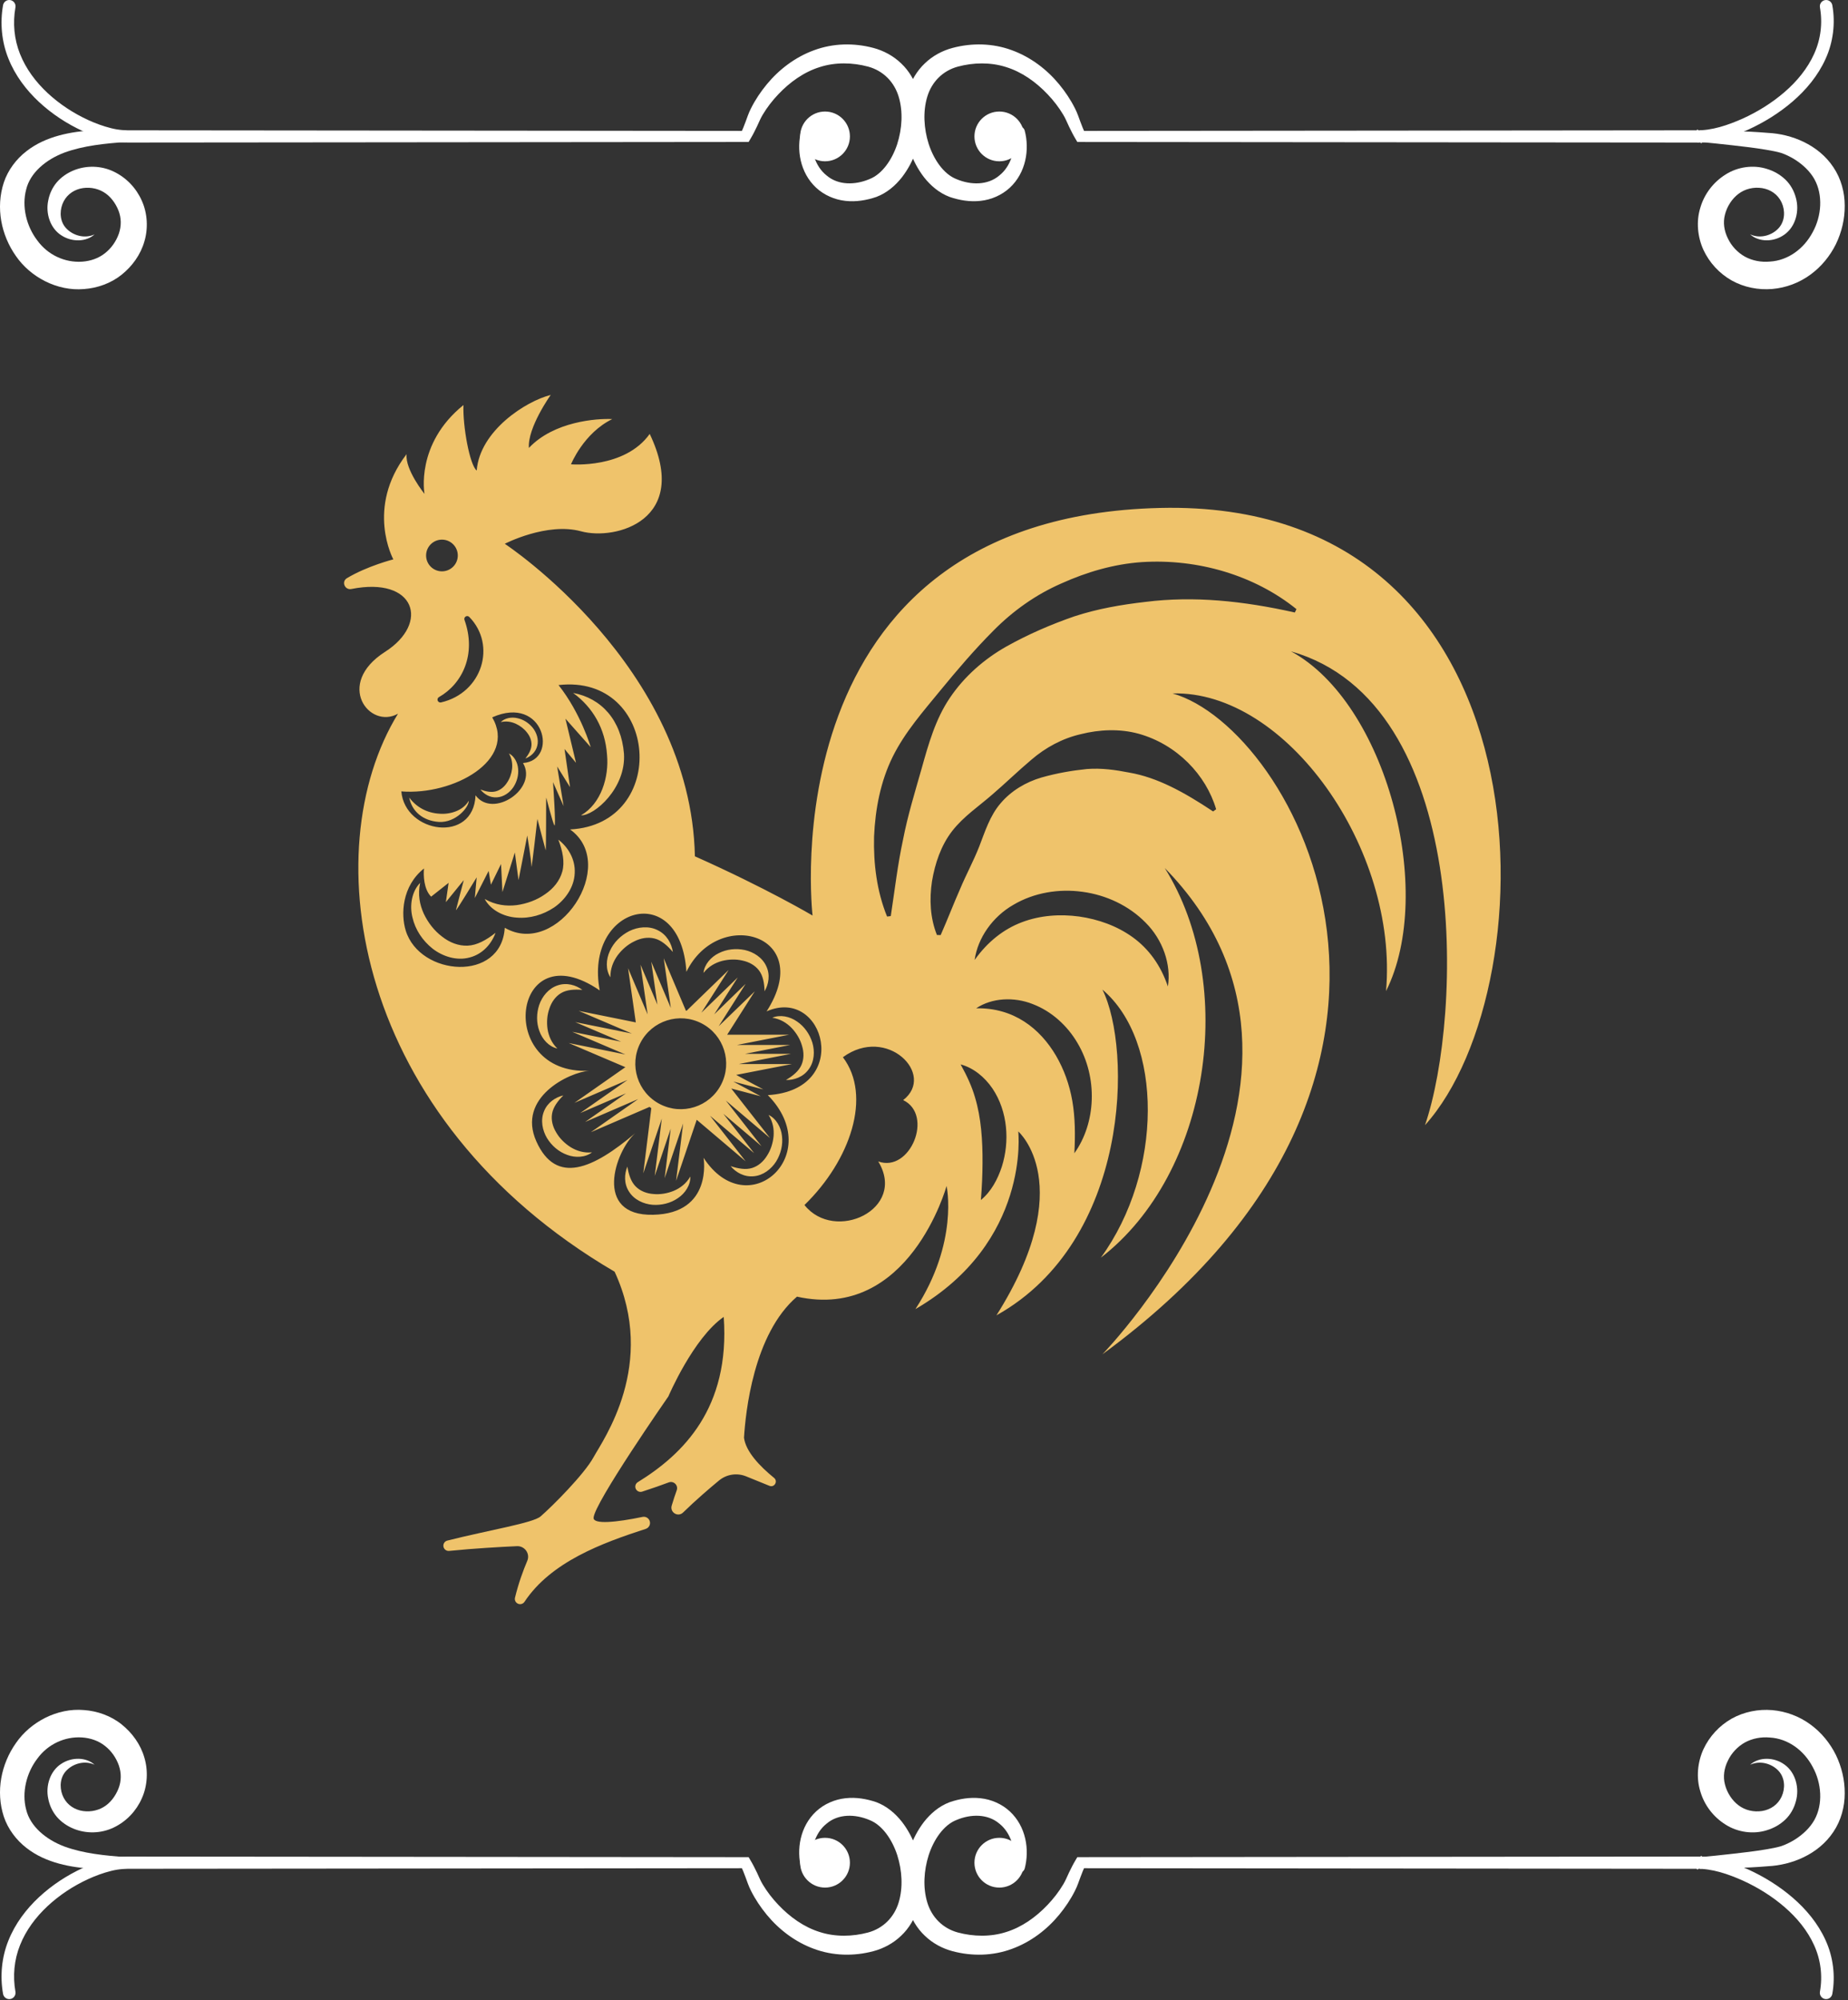 <svg width="280" height="303" viewBox="0 0 280 303" fill="none" xmlns="http://www.w3.org/2000/svg">
<rect x="0" y="0" width="280" height="303" fill="#333333" stroke="none"/>
<path d="M128.775 20.664C128.775 22.745 127.087 24.433 125.005 24.433C122.924 24.433 121.236 22.745 121.236 20.664C121.236 18.582 122.924 16.895 125.005 16.895C127.087 16.895 128.775 18.582 128.775 20.664Z" fill="white"/>
<path d="M123.049 20.101C122.716 22.599 123.473 25.204 125.267 26.6C127.001 28.066 129.538 28.066 131.754 27.125C133.701 26.36 135.191 24.128 135.944 21.819C136.69 19.477 136.84 16.881 136.162 14.644C135.484 12.398 133.81 10.707 131.524 10.089C129.171 9.46 126.567 9.402 124.214 10.159C121.836 10.897 119.696 12.413 117.918 14.295C117.026 15.232 116.215 16.28 115.561 17.381C115.399 17.661 115.256 17.92 115.132 18.198L114.693 19.157C114.378 19.804 114.09 20.401 113.674 21.088L113.669 21.098L113.428 21.505H112.95L51.26 21.564L20.415 21.592C19.769 21.587 19.154 21.612 18.412 21.559C17.706 21.503 17.034 21.368 16.369 21.217C15.05 20.888 13.788 20.426 12.573 19.871C10.148 18.758 7.894 17.284 5.926 15.46C3.967 13.638 2.293 11.428 1.277 8.875C0.247 6.333 -0.015 3.477 0.463 0.786C0.555 0.268 1.049 -0.077 1.567 0.015C2.085 0.107 2.43 0.603 2.338 1.121C1.919 3.492 2.139 5.944 3.035 8.177C3.919 10.414 5.412 12.412 7.207 14.086C9.007 15.762 11.107 17.144 13.351 18.177C14.472 18.691 15.635 19.117 16.81 19.412C18.018 19.724 19.07 19.769 20.416 19.742L51.261 19.771L112.952 19.829L112.233 20.236C112.483 19.715 112.744 19.045 112.974 18.427L113.324 17.473C113.455 17.111 113.619 16.752 113.781 16.424C114.445 15.101 115.256 13.896 116.186 12.767C118.043 10.52 120.487 8.649 123.346 7.608C126.215 6.546 129.367 6.472 132.33 7.26C133.856 7.664 135.352 8.453 136.539 9.603C137.747 10.736 138.578 12.2 139.076 13.705C140.066 16.749 139.815 19.926 138.825 22.796C138.327 24.235 137.613 25.614 136.651 26.863C135.677 28.095 134.407 29.218 132.775 29.833C131.308 30.332 129.716 30.614 128.089 30.428C126.47 30.255 124.864 29.556 123.659 28.438C121.204 26.157 120.646 22.631 121.405 19.782C121.521 19.333 121.978 19.063 122.427 19.179C122.84 19.285 123.101 19.688 123.049 20.101Z" fill="white"/>
<path d="M19.166 21.504C15.91 21.73 12.639 22.062 9.768 23.111C6.95 24.169 4.567 26.177 3.964 28.709C3.273 31.275 4.003 34.271 5.647 36.415C7.249 38.63 9.843 39.81 12.436 39.638C13.716 39.547 14.916 39.137 15.881 38.374C16.865 37.617 17.613 36.534 18.01 35.388C18.402 34.23 18.399 33.036 17.946 31.88C17.494 30.747 16.708 29.679 15.66 29.076C14.645 28.478 13.336 28.28 12.119 28.58C10.909 28.897 9.922 29.7 9.451 30.938C8.997 32.146 9.099 33.663 10.094 34.65C11.063 35.647 12.789 36.214 14.329 35.505C13.062 36.663 10.887 36.698 9.297 35.651C7.606 34.583 6.888 32.324 7.307 30.377C7.492 29.388 7.924 28.421 8.616 27.603C9.307 26.802 10.197 26.203 11.155 25.811C13.066 25.029 15.318 25.069 17.241 25.999C19.143 26.911 20.646 28.496 21.482 30.397C22.344 32.284 22.476 34.593 21.873 36.587C21.29 38.604 20.031 40.331 18.424 41.619C16.798 42.924 14.733 43.645 12.726 43.787C8.673 44.139 4.614 41.987 2.409 38.78C0.168 35.602 -0.662 31.463 0.572 27.662C1.2 25.758 2.487 24.078 3.986 22.92C5.489 21.737 7.214 20.997 8.945 20.524C12.405 19.587 15.838 19.642 19.169 19.832V21.504H19.166Z" fill="white"/>
<path d="M147.643 20.664C147.643 22.745 149.33 24.433 151.412 24.433C153.493 24.433 155.181 22.745 155.181 20.664C155.181 18.582 153.493 16.895 151.412 16.895C149.33 16.895 147.643 18.582 147.643 20.664Z" fill="white"/>
<path d="M155.257 19.781C156.016 22.63 155.458 26.156 153.003 28.437C151.798 29.555 150.192 30.254 148.573 30.426C146.946 30.612 145.354 30.331 143.887 29.831C142.255 29.215 140.985 28.093 140.011 26.862C139.051 25.613 138.337 24.234 137.837 22.794C136.848 19.927 136.597 16.748 137.586 13.704C138.085 12.199 138.916 10.733 140.123 9.601C141.308 8.452 142.806 7.661 144.33 7.259C147.293 6.471 150.443 6.545 153.314 7.607C156.173 8.648 158.617 10.52 160.474 12.767C161.404 13.897 162.215 15.102 162.879 16.424C163.041 16.753 163.205 17.111 163.336 17.473L163.686 18.427C163.916 19.045 164.177 19.716 164.429 20.237L163.71 19.83L225.898 19.771L256.991 19.741C259.388 19.793 261.804 18.96 264.085 17.948C266.363 16.907 268.515 15.564 270.397 13.937C272.276 12.313 273.876 10.366 274.868 8.158C275.872 5.956 276.17 3.498 275.748 1.121C275.656 0.604 276.001 0.109 276.519 0.017C277.037 -0.075 277.531 0.268 277.623 0.788C278.113 3.518 277.751 6.424 276.593 8.938C275.45 11.463 273.662 13.604 271.627 15.36C269.584 17.118 267.291 18.541 264.856 19.649C262.428 20.716 259.808 21.641 256.991 21.594L225.898 21.566L163.71 21.507H163.232L162.991 21.1L162.986 21.09C162.57 20.403 162.284 19.806 161.967 19.159L161.528 18.201C161.404 17.921 161.261 17.661 161.099 17.383C160.447 16.282 159.634 15.234 158.743 14.297C156.964 12.415 154.823 10.899 152.444 10.161C150.093 9.405 147.487 9.462 145.134 10.091C142.848 10.709 141.174 12.4 140.497 14.646C139.818 16.883 139.969 19.479 140.715 21.82C141.466 24.13 142.955 26.362 144.903 27.127C147.118 28.067 149.656 28.068 151.39 26.602C153.183 25.206 153.941 22.602 153.607 20.103C153.545 19.643 153.869 19.221 154.328 19.159C154.756 19.102 155.149 19.379 155.257 19.781Z" fill="white"/>
<path d="M257.425 21.502C256.85 22.205 256.843 18.768 257.373 19.831L257.448 19.824L257.55 19.82L257.639 19.819L257.805 19.817L258.13 19.814L258.779 19.811L260.073 19.812L262.659 19.849C264.385 19.903 266.109 19.976 267.861 20.129C271.422 20.3 275.503 21.89 277.792 25.343C278.96 27.072 279.505 29.16 279.503 31.165C279.517 33.179 279.042 35.173 278.169 36.98C277.278 38.777 275.969 40.397 274.293 41.612C272.617 42.841 270.587 43.603 268.514 43.776C266.44 43.95 264.278 43.543 262.377 42.487C260.495 41.416 258.998 39.792 258.093 37.845C257.209 35.908 256.969 33.541 257.631 31.448C258.241 29.361 259.62 27.573 261.464 26.427C263.311 25.254 265.684 24.937 267.713 25.587C268.737 25.894 269.704 26.435 270.494 27.188C271.295 27.945 271.834 28.942 272.097 29.948C272.672 31.939 272.074 34.321 270.376 35.529C268.771 36.704 266.486 36.695 265.173 35.502C266.77 36.231 268.561 35.609 269.511 34.538C270.465 33.471 270.505 31.885 269.944 30.677C269.377 29.452 268.281 28.708 266.988 28.497C265.692 28.299 264.402 28.607 263.408 29.363C262.401 30.121 261.668 31.291 261.358 32.504C261.04 33.711 261.226 34.962 261.799 36.115C262.342 37.272 263.29 38.272 264.392 38.884C265.494 39.482 266.84 39.752 268.174 39.623C270.882 39.467 273.309 37.709 274.645 35.18C276.017 32.708 276.225 29.497 274.91 27.144C274.239 25.944 273.157 24.922 271.891 24.131C271.261 23.745 270.552 23.397 269.867 23.167C269.195 22.959 268.35 22.817 267.541 22.675C265.895 22.401 264.204 22.197 262.513 22.011L259.972 21.734L258.7 21.609L258.065 21.55L257.75 21.523L257.596 21.51L257.525 21.505C257.5 21.503 257.517 21.505 257.547 21.502L257.582 21.495C258.119 22.559 258.129 19.123 257.566 19.831L257.425 21.502Z" fill="white"/>
<path d="M89.699 174.559C88.696 175.341 87.181 175.411 85.937 174.939C84.665 174.486 83.594 173.564 82.879 172.4C82.187 171.242 81.87 169.699 82.418 168.358C82.941 167.007 84.171 166.203 85.359 165.933C84.471 166.817 83.802 167.74 83.644 168.721C83.485 169.688 83.746 170.683 84.284 171.56C84.799 172.449 85.576 173.216 86.473 173.783C87.385 174.335 88.453 174.678 89.699 174.559ZM85.005 150.438C85.857 149.926 86.994 149.841 88.241 149.951C87.268 149.216 85.859 148.797 84.492 149.267C83.113 149.715 82.138 150.95 81.698 152.225C81.271 153.523 81.258 154.936 81.73 156.199C82.17 157.455 83.201 158.568 84.446 158.83C83.551 157.954 83.124 156.917 82.96 155.865C82.812 154.813 82.899 153.727 83.247 152.758C83.572 151.781 84.165 150.941 85.005 150.438ZM102.087 180.387C101.103 180.787 100.028 180.97 99.004 180.87C97.978 180.796 97.017 180.428 96.324 179.735C95.619 179.034 95.258 177.954 95.058 176.716C94.584 177.84 94.522 179.308 95.313 180.519C96.084 181.747 97.521 182.389 98.866 182.502C100.228 182.598 101.601 182.264 102.71 181.497C103.819 180.762 104.646 179.491 104.595 178.218C103.968 179.302 103.065 179.971 102.087 180.387ZM93.581 144.711C94.255 143.814 95.13 143.062 96.112 142.594C97.083 142.102 98.154 141.914 99.159 142.163C100.179 142.414 101.095 143.198 101.949 144.21C101.767 142.934 101.023 141.57 99.646 140.903C98.281 140.21 96.628 140.412 95.347 141.041C94.059 141.696 92.997 142.745 92.41 144.046C91.803 145.315 91.749 146.919 92.485 148.043C92.466 146.719 92.92 145.621 93.581 144.711ZM94.539 114.154C94.131 109.098 91.133 105.755 86.834 104.967C89.826 107.147 91.703 110.375 91.975 114.36C92.283 117.647 91.112 121.729 88.033 123.503C90.028 123.589 94.886 119.402 94.539 114.154ZM75.279 120.783C76.324 120.73 77.234 120.052 77.78 119.245C78.321 118.421 78.594 117.439 78.504 116.47C78.432 115.513 77.924 114.545 77.106 114.128C77.565 114.906 77.667 115.709 77.586 116.472C77.49 117.231 77.227 117.974 76.804 118.582C76.396 119.202 75.825 119.676 75.144 119.868C74.454 120.065 73.646 119.91 72.797 119.6C73.336 120.297 74.239 120.854 75.279 120.783ZM66.972 141.868C65.805 140.992 64.857 139.77 64.211 138.41C63.585 137.035 63.281 135.474 63.661 133.738C62.392 135.021 62.036 137.142 62.494 138.974C62.919 140.841 64.035 142.503 65.554 143.708C67.069 144.877 69.188 145.582 71.169 145.036C73.158 144.526 74.499 142.932 75.079 141.302C73.685 142.403 72.272 143.19 70.863 143.247C69.475 143.309 68.115 142.775 66.972 141.868ZM109.374 145.57C110.403 145.308 111.491 145.27 112.493 145.508C113.499 145.72 114.4 146.216 114.995 146.997C115.6 147.786 115.809 148.906 115.842 150.159C116.463 149.11 116.724 147.663 116.102 146.356C115.505 145.036 114.168 144.205 112.85 143.91C111.512 143.631 110.107 143.776 108.904 144.386C107.704 144.964 106.714 146.113 106.592 147.378C107.364 146.39 108.348 145.852 109.374 145.57ZM84.597 127.193C85.255 128.931 85.591 130.59 85.2 132.012C84.82 133.415 83.857 134.6 82.591 135.454C81.349 136.339 79.83 136.897 78.27 137.11C76.702 137.297 75.049 137.104 73.44 136.177C74.314 137.849 76.317 138.874 78.287 138.999C80.281 139.167 82.293 138.58 83.974 137.45C85.619 136.309 86.993 134.422 87.078 132.273C87.2 130.129 86.037 128.287 84.597 127.193ZM78.143 109.629C78.808 109.936 79.407 110.39 79.839 110.953C80.285 111.504 80.553 112.162 80.531 112.838C80.51 113.524 80.136 114.215 79.607 114.899C80.397 114.608 81.165 113.947 81.401 112.978C81.656 112.011 81.301 110.985 80.725 110.254C80.13 109.523 79.316 108.988 78.406 108.792C77.512 108.578 76.483 108.764 75.867 109.387C76.709 109.194 77.471 109.332 78.143 109.629ZM119.986 161.184L111.546 162.826L115.662 165.03L111.102 163.834L115.258 166.059L110.798 164.89L116.656 172.38L109.977 166.715L115.371 173.613L109.603 168.721L114.262 174.68L107.583 169.015L112.978 175.914L105.564 169.625L102.436 178.872L103.507 170.179L100.7 178.475L101.626 170.969L99.202 178.133L100.273 169.44L97.466 177.736L98.683 167.869C98.59 167.806 98.505 167.738 98.417 167.674L89.52 171.511L96.694 166.488L88.651 169.956L94.848 165.619L87.903 168.613L95.079 163.591L87.036 167.059L94.752 161.656L86.169 157.999L94.754 159.732L86.696 156.297L94.11 157.794L87.151 154.828L95.736 156.56L87.678 153.126L96.335 154.873L95.16 146.662L98.124 153.662L97.047 146.137L99.606 152.183L98.677 145.686L101.641 152.686L100.564 145.161L103.925 153.1C103.959 153.103 103.991 153.109 104.025 153.113L110.396 146.936L106.267 153.409L111.78 148.064L108.214 153.655L112.974 149.038L108.89 155.457L114.359 150.168L110.179 156.738H119.572L111.671 158.292H119.718L112.895 159.635H119.844L111.943 161.184H119.986ZM106.31 155.024C102.935 153.275 98.781 154.594 97.032 157.969C95.283 161.345 96.601 165.498 99.977 167.247C103.352 168.997 107.506 167.678 109.255 164.303C111.004 160.927 109.686 156.773 106.31 155.024ZM215.908 170.443C221.574 153.916 222.991 106.457 195.602 98.665C210.005 106.457 217.56 135.027 210.005 150.138C211.894 128.652 194.894 104.568 177.657 105.041C196.074 110.235 225.173 162.567 167.032 205.152C167.032 205.152 207.644 163.36 176.477 131.485C187.574 149.193 183.324 177.763 166.796 190.513C176.241 177.527 176.241 157.693 167.032 149.902C171.519 158.874 171.282 187.916 150.977 199.249C163.491 179.416 154.282 171.388 154.282 171.388C154.282 171.388 156.171 188.152 138.699 198.305C145.31 188.152 143.421 179.652 143.421 179.652C143.421 179.652 137.755 200.193 120.755 196.416C114.143 202.082 112.963 214.007 112.727 217.785C112.995 219.872 115.08 222.078 117.281 223.869C117.912 224.383 117.334 225.38 116.578 225.072L113.042 223.637C111.661 223.076 110.088 223.319 108.94 224.267C107.491 225.465 105.422 227.237 103.496 229.116C102.727 229.866 101.467 229.099 101.773 228.07C102.026 227.218 102.294 226.421 102.534 225.75C102.803 224.996 102.077 224.275 101.327 224.554C100.27 224.947 98.86 225.452 97.3 225.954C96.917 226.079 96.501 225.896 96.331 225.529C96.161 225.163 96.293 224.728 96.637 224.517C103.454 220.312 110.649 213.334 109.654 199.483C105.048 202.672 101.271 211.525 101.271 211.525C101.271 211.525 89.937 227.817 89.937 229.942C89.937 230.931 93.339 230.616 97.357 229.781C97.846 229.679 98.33 229.977 98.456 230.461C98.585 230.945 98.311 231.441 97.837 231.596C91.21 233.742 83.487 236.587 79.469 242.642C79.256 242.965 78.84 243.088 78.485 242.933C78.13 242.779 77.937 242.391 78.03 242.014C78.578 239.76 79.295 237.832 79.888 236.443C80.355 235.353 79.507 234.161 78.323 234.214C75.831 234.326 71.929 234.543 68.053 234.932C67.637 234.974 67.259 234.687 67.188 234.277C67.116 233.865 67.373 233.468 67.779 233.366C74.222 231.751 80.755 230.705 81.908 229.707C83.679 228.172 88.519 223.332 89.935 220.735C91.352 218.138 99.616 206.686 93.124 192.638C53.574 169.499 47.554 128.888 60.304 108.11C55.975 110.55 50.703 103.624 58.336 98.745C65.176 94.374 62.919 87.287 53.238 89.223C52.245 89.421 51.695 88.107 52.564 87.583C55.633 85.74 59.596 84.733 59.596 84.733C59.596 84.733 55.346 76.941 61.602 68.796C61.366 71.158 64.318 74.816 64.318 74.816C64.318 74.816 62.902 67.261 70.221 61.358C70.102 64.546 71.165 70.449 72.227 71.275C72.699 65.255 79.665 60.769 83.443 59.824C83.443 59.824 79.902 64.783 80.138 67.852C83.915 63.838 90.408 63.366 92.769 63.483C88.407 65.61 86.518 70.332 86.518 70.332C86.518 70.332 94.663 71.04 98.441 65.729C104.699 78.832 93.247 81.902 88.052 80.485C82.858 79.068 76.483 82.374 76.483 82.374C76.483 82.374 104.699 100.909 105.288 129.715C116.149 134.556 123.116 138.687 123.116 138.687C123.116 138.687 116.032 78.36 175.769 76.943C235.505 75.527 235.033 149.193 215.908 170.443ZM66.509 105.596C66.32 105.704 66.239 105.932 66.317 106.134C66.396 106.336 66.611 106.45 66.823 106.402C73.09 104.959 75.266 97.702 71.099 93.454C70.956 93.307 70.729 93.28 70.555 93.39C70.382 93.499 70.306 93.715 70.376 93.907C72.235 99.1 70.042 103.599 66.509 105.596ZM64.56 84.146C64.56 85.472 65.635 86.546 66.961 86.546C68.287 86.546 69.362 85.472 69.362 84.146C69.362 82.82 68.287 81.745 66.961 81.745C65.635 81.745 64.56 82.82 64.56 84.146ZM60.807 119.882C61.353 126.241 71.747 127.836 72.053 120.478C74.694 124.075 81.535 119.447 79.244 115.584C84.716 115.188 82.457 105.16 74.579 108.663C78.36 115.156 68.702 120.501 60.807 119.882ZM86.38 125.646C101.501 124.847 99.816 102.033 84.626 103.775C88.041 108.095 89.503 113.182 89.503 113.182L85.67 108.862L87.274 115.55L85.532 113.459L86.369 119.243L84.418 116.108L85.393 122.101L83.791 118.478C83.791 118.478 84.278 125.446 84.001 125.029C83.721 124.611 82.746 120.639 82.746 120.847C82.746 121.056 82.746 128.999 82.676 128.791C82.606 128.582 81.422 124.052 81.422 124.052C81.422 124.052 80.516 132.135 80.516 131.23C80.516 130.325 79.888 126.561 79.888 126.561L78.564 133.319L78.007 129.137L76.126 135.131L75.916 130.881L74.382 134.016L74.035 131.925L71.944 136.035L72.223 132.9C72.223 132.9 69.018 138.196 69.088 137.847C69.158 137.499 70.272 133.317 70.272 133.317L67.554 136.662L67.971 133.735L65.323 135.826C64.192 134.694 64.139 132.55 64.243 131.557C60.898 134.222 60.712 138.493 61.474 140.963C63.61 147.899 75.971 148.844 76.479 140.54C84.477 145.168 93.836 130.994 86.38 125.646ZM116.153 153.202C123.641 141.519 108.821 137.32 104.002 147.212C103.109 133.132 88.453 137.31 90.868 150.03C77.584 140.894 74.907 162.85 89.269 162.204C86.297 162.404 78.273 166.233 81.267 172.903C84.261 179.574 89.867 177.053 96.248 171.656C93.199 174.376 89.845 184.208 98.955 184.015C108.065 183.822 106.601 175.385 106.601 175.385C113.282 185.606 125.188 174.882 116.335 165.891C129.234 165.1 124.91 149.343 116.153 153.202ZM136.846 166.643C141.848 162.769 134.37 155.266 127.711 160.149C132.15 166.003 128.864 175.757 121.888 182.538C126.47 188.295 137.469 183.192 133.066 175.933C137.898 177.701 141.514 168.891 136.846 166.643ZM152.414 170.71C152.206 168.672 151.545 166.618 150.37 164.881C149.192 163.158 147.507 161.76 145.548 161.235C146.532 163.012 147.248 164.578 147.72 166.199C148.206 167.803 148.487 169.422 148.657 171.089C148.824 172.755 148.882 174.467 148.867 176.227C148.858 178.003 148.778 179.769 148.618 181.779C150.199 180.483 151.17 178.619 151.795 176.724C152.397 174.805 152.624 172.753 152.414 170.71ZM163.26 158.001C161.736 155.389 159.347 153.192 156.472 152.098C153.629 150.967 150.274 151.15 147.907 152.737C153.601 152.624 157.579 155.797 160.004 159.919C161.209 161.991 162.048 164.31 162.475 166.785C162.901 169.267 162.93 171.864 162.782 174.697C166.063 170.102 166.368 163.247 163.26 158.001ZM173.593 139.777C171.05 137.176 167.59 135.573 164.02 135.093C160.455 134.596 156.677 135.208 153.546 137.059C150.395 138.863 148.138 142.074 147.671 145.416C149.63 142.66 152.078 140.735 154.84 139.696C157.597 138.651 160.603 138.442 163.506 138.835C166.405 139.25 169.246 140.255 171.639 141.985C174.033 143.717 175.878 146.222 176.949 149.429C177.491 146.09 176.161 142.342 173.593 139.777ZM172.514 111.145C169.635 110.358 166.56 110.507 163.768 111.21C160.943 111.852 158.393 113.263 156.298 115.059C154.184 116.84 152.326 118.665 150.325 120.375C148.361 122.095 145.994 123.665 144.277 125.873C142.573 128.072 141.668 130.786 141.211 133.493C140.803 136.217 140.924 139.042 141.959 141.636L142.526 141.642C143.633 139.133 144.492 136.868 145.461 134.683C146.381 132.479 147.49 130.463 148.357 128.259C149.211 126.064 149.976 123.554 151.617 121.67C153.221 119.776 155.448 118.467 157.798 117.777C160.163 117.107 162.459 116.72 164.664 116.493C166.896 116.317 169.027 116.627 171.105 117.033C175.321 117.764 179.327 119.938 183.806 122.919L184.263 122.585C182.737 117.383 178.32 112.762 172.514 111.145ZM196.433 92.272C190.073 87.139 181.482 84.608 173.011 85.149C168.77 85.438 164.626 86.658 160.795 88.39C156.931 90.077 153.459 92.557 150.554 95.496C147.632 98.424 145.031 101.484 142.469 104.602C139.931 107.711 137.131 110.862 135.261 114.627C133.403 118.38 132.615 122.586 132.434 126.717C132.332 130.864 132.853 135.017 134.404 138.838L134.967 138.769C135.579 134.736 136.015 130.932 136.818 127.22C137.537 123.497 138.639 119.959 139.662 116.347C140.671 112.749 141.736 108.92 143.931 105.696C146.102 102.479 149.097 99.852 152.443 97.955C155.803 96.072 159.263 94.585 162.76 93.373C166.29 92.213 169.921 91.592 173.557 91.176C180.863 90.254 188.32 91.019 196.186 92.782L196.433 92.272ZM123.087 157.948C122.681 156.645 121.873 155.487 120.755 154.732C119.667 153.965 118.182 153.657 117.015 154.167C118.252 154.359 119.202 154.956 119.946 155.718C120.675 156.488 121.238 157.423 121.516 158.413C121.82 159.395 121.826 160.425 121.433 161.322C121.036 162.234 120.16 162.962 119.081 163.598C120.299 163.632 121.69 163.156 122.532 161.977C123.395 160.816 123.471 159.242 123.087 157.948ZM66.509 124.507C69.063 124.649 71.073 122.263 71.02 121.294C70.174 122.802 68.196 123.393 66.596 123.261C64.656 123.149 63.077 122.254 62.001 120.811C62.407 122.896 64.05 124.336 66.509 124.507ZM117.209 172.117C117.107 173.175 116.773 174.212 116.21 175.073C115.67 175.948 114.897 176.63 113.962 176.922C113.016 177.223 111.89 177.041 110.7 176.645C111.476 177.585 112.748 178.32 114.189 178.18C115.634 178.065 116.869 177.089 117.593 175.95C118.308 174.786 118.648 173.416 118.482 172.077C118.346 170.753 117.6 169.433 116.45 168.889C117.12 169.949 117.294 171.057 117.209 172.117Z" fill="#EFC36B"/>
<path d="M128.775 282.163C128.775 280.081 127.087 278.393 125.005 278.393C122.924 278.393 121.236 280.081 121.236 282.163C121.236 284.244 122.924 285.932 125.005 285.932C127.087 285.932 128.775 284.244 128.775 282.163Z" fill="white"/>
<path d="M123.049 282.725C122.716 280.227 123.473 277.622 125.267 276.226C127.001 274.76 129.538 274.76 131.754 275.702C133.701 276.466 135.191 278.698 135.944 281.008C136.69 283.349 136.84 285.945 136.162 288.182C135.484 290.428 133.81 292.119 131.524 292.737C129.171 293.366 126.567 293.425 124.214 292.667C121.836 291.93 119.696 290.413 117.918 288.531C117.026 287.594 116.215 286.547 115.561 285.445C115.399 285.166 115.256 284.906 115.132 284.628L114.693 283.669C114.378 283.022 114.09 282.426 113.674 281.738L113.669 281.728L113.428 281.321H112.95L51.26 281.262L20.415 281.234C19.769 281.239 19.154 281.214 18.412 281.267C17.706 281.323 17.034 281.458 16.369 281.609C15.05 281.938 13.788 282.4 12.573 282.955C10.148 284.068 7.894 285.543 5.926 287.366C3.967 289.188 2.293 291.398 1.277 293.951C0.247 296.493 -0.015 299.349 0.463 302.04C0.555 302.558 1.049 302.903 1.567 302.811C2.085 302.719 2.43 302.223 2.338 301.705C1.919 299.334 2.139 296.882 3.035 294.65C3.919 292.412 5.412 290.415 7.207 288.74C9.007 287.064 11.107 285.682 13.351 284.649C14.472 284.135 15.635 283.709 16.81 283.414C18.018 283.103 19.07 283.057 20.416 283.084L51.261 283.056L112.952 282.997L112.233 282.59C112.483 283.111 112.744 283.781 112.974 284.4L113.324 285.353C113.455 285.715 113.619 286.074 113.781 286.402C114.445 287.725 115.256 288.93 116.186 290.059C118.043 292.307 120.487 294.177 123.346 295.218C126.215 296.28 129.367 296.354 132.33 295.566C133.856 295.162 135.352 294.373 136.539 293.223C137.747 292.09 138.578 290.626 139.076 289.121C140.066 286.077 139.815 282.9 138.825 280.031C138.327 278.591 137.613 277.212 136.651 275.963C135.677 274.731 134.407 273.609 132.775 272.993C131.308 272.494 129.716 272.212 128.089 272.398C126.47 272.571 124.864 273.27 123.659 274.388C121.204 276.669 120.646 280.195 121.405 283.044C121.521 283.493 121.978 283.763 122.427 283.647C122.84 283.542 123.101 283.138 123.049 282.725Z" fill="white"/>
<path d="M19.166 281.322C15.91 281.096 12.639 280.764 9.768 279.715C6.95 278.657 4.567 276.649 3.964 274.117C3.273 271.551 4.003 268.555 5.647 266.411C7.249 264.196 9.843 263.016 12.436 263.189C13.716 263.279 14.916 263.69 15.881 264.452C16.865 265.21 17.613 266.292 18.01 267.439C18.402 268.597 18.399 269.79 17.946 270.946C17.494 272.079 16.708 273.147 15.66 273.75C14.645 274.348 13.336 274.546 12.119 274.246C10.909 273.929 9.922 273.127 9.451 271.888C8.997 270.68 9.099 269.163 10.094 268.176C11.063 267.179 12.789 266.612 14.329 267.321C13.062 266.163 10.887 266.128 9.297 267.175C7.606 268.243 6.888 270.502 7.307 272.45C7.492 273.438 7.924 274.405 8.616 275.223C9.307 276.024 10.197 276.623 11.155 277.015C13.066 277.797 15.318 277.757 17.241 276.827C19.143 275.915 20.646 274.33 21.482 272.43C22.344 270.542 22.476 268.233 21.873 266.239C21.29 264.223 20.031 262.495 18.424 261.208C16.798 259.902 14.733 259.181 12.726 259.039C8.673 258.687 4.614 260.839 2.409 264.047C0.168 267.224 -0.662 271.364 0.572 275.165C1.2 277.068 2.487 278.748 3.986 279.906C5.489 281.089 7.214 281.83 8.945 282.302C12.405 283.239 15.838 283.184 19.169 282.994V281.322H19.166Z" fill="white"/>
<path d="M147.643 282.163C147.643 280.081 149.33 278.393 151.412 278.393C153.493 278.393 155.181 280.081 155.181 282.163C155.181 284.244 153.493 285.932 151.412 285.932C149.33 285.932 147.643 284.244 147.643 282.163Z" fill="white"/>
<path d="M155.257 283.045C156.016 280.196 155.458 276.67 153.003 274.389C151.798 273.271 150.192 272.572 148.573 272.4C146.946 272.214 145.354 272.495 143.887 272.995C142.255 273.611 140.985 274.733 140.011 275.964C139.051 277.213 138.337 278.592 137.837 280.032C136.848 282.899 136.597 286.079 137.586 289.122C138.085 290.627 138.916 292.093 140.123 293.225C141.308 294.374 142.806 295.165 144.33 295.568C147.293 296.355 150.443 296.282 153.314 295.219C156.173 294.178 158.617 292.306 160.474 290.059C161.404 288.929 162.215 287.724 162.879 286.402C163.041 286.074 163.205 285.715 163.336 285.353L163.686 284.399C163.916 283.781 164.177 283.111 164.429 282.589L163.71 282.997L225.898 283.055L256.991 283.085C259.388 283.033 261.804 283.866 264.085 284.879C266.363 285.919 268.515 287.262 270.397 288.889C272.276 290.513 273.876 292.461 274.868 294.668C275.872 296.87 276.17 299.328 275.748 301.705C275.656 302.223 276.001 302.717 276.519 302.809C277.037 302.901 277.531 302.558 277.623 302.038C278.113 299.308 277.751 296.402 276.593 293.888C275.45 291.363 273.662 289.223 271.627 287.466C269.584 285.708 267.291 284.285 264.856 283.178C262.428 282.11 259.808 281.185 256.991 281.232L225.898 281.26L163.71 281.319H163.232L162.991 281.726L162.986 281.736C162.57 282.423 162.284 283.02 161.967 283.667L161.528 284.626C161.404 284.905 161.261 285.165 161.099 285.443C160.447 286.545 159.634 287.592 158.743 288.529C156.964 290.411 154.823 291.928 152.444 292.665C150.093 293.421 147.487 293.364 145.134 292.735C142.848 292.117 141.174 290.426 140.497 288.18C139.818 285.943 139.969 283.347 140.715 281.006C141.466 278.696 142.955 276.464 144.903 275.7C147.118 274.759 149.656 274.758 151.39 276.224C153.183 277.62 153.941 280.225 153.607 282.723C153.545 283.183 153.869 283.605 154.328 283.667C154.756 283.724 155.149 283.447 155.257 283.045Z" fill="white"/>
<path d="M257.425 281.325C256.85 280.621 256.843 284.058 257.373 282.996L257.448 283.002L257.55 283.006L257.639 283.007L257.805 283.009L258.13 283.012L258.779 283.016L260.073 283.014L262.659 282.977C264.385 282.924 266.109 282.85 267.861 282.697C271.422 282.526 275.503 280.936 277.792 277.484C278.96 275.754 279.505 273.666 279.503 271.661C279.517 269.647 279.042 267.653 278.169 265.846C277.278 264.049 275.969 262.429 274.293 261.214C272.617 259.985 270.587 259.223 268.514 259.05C266.44 258.876 264.278 259.283 262.377 260.339C260.495 261.41 258.998 263.034 258.093 264.981C257.209 266.919 256.969 269.285 257.631 271.378C258.241 273.465 259.62 275.253 261.464 276.399C263.311 277.572 265.684 277.889 267.713 277.239C268.737 276.932 269.704 276.391 270.494 275.638C271.295 274.881 271.834 273.884 272.097 272.878C272.672 270.887 272.074 268.506 270.376 267.297C268.771 266.123 266.486 266.131 265.173 267.324C266.77 266.595 268.561 267.217 269.511 268.288C270.465 269.355 270.505 270.941 269.944 272.149C269.377 273.374 268.281 274.118 266.988 274.329C265.692 274.527 264.402 274.219 263.408 273.463C262.401 272.705 261.668 271.536 261.358 270.322C261.04 269.116 261.226 267.864 261.799 266.711C262.342 265.554 263.29 264.554 264.392 263.942C265.494 263.344 266.84 263.074 268.174 263.203C270.882 263.359 273.309 265.117 274.645 267.646C276.017 270.118 276.225 273.329 274.91 275.682C274.239 276.882 273.157 277.904 271.891 278.695C271.261 279.081 270.552 279.429 269.867 279.659C269.195 279.867 268.35 280.009 267.541 280.152C265.895 280.425 264.204 280.629 262.513 280.815L259.972 281.092L258.7 281.217L258.065 281.276L257.75 281.303L257.596 281.316L257.525 281.321C257.5 281.323 257.517 281.321 257.547 281.325L257.582 281.331C258.119 280.267 258.129 283.703 257.566 282.996L257.425 281.325Z" fill="white"/>
</svg>
